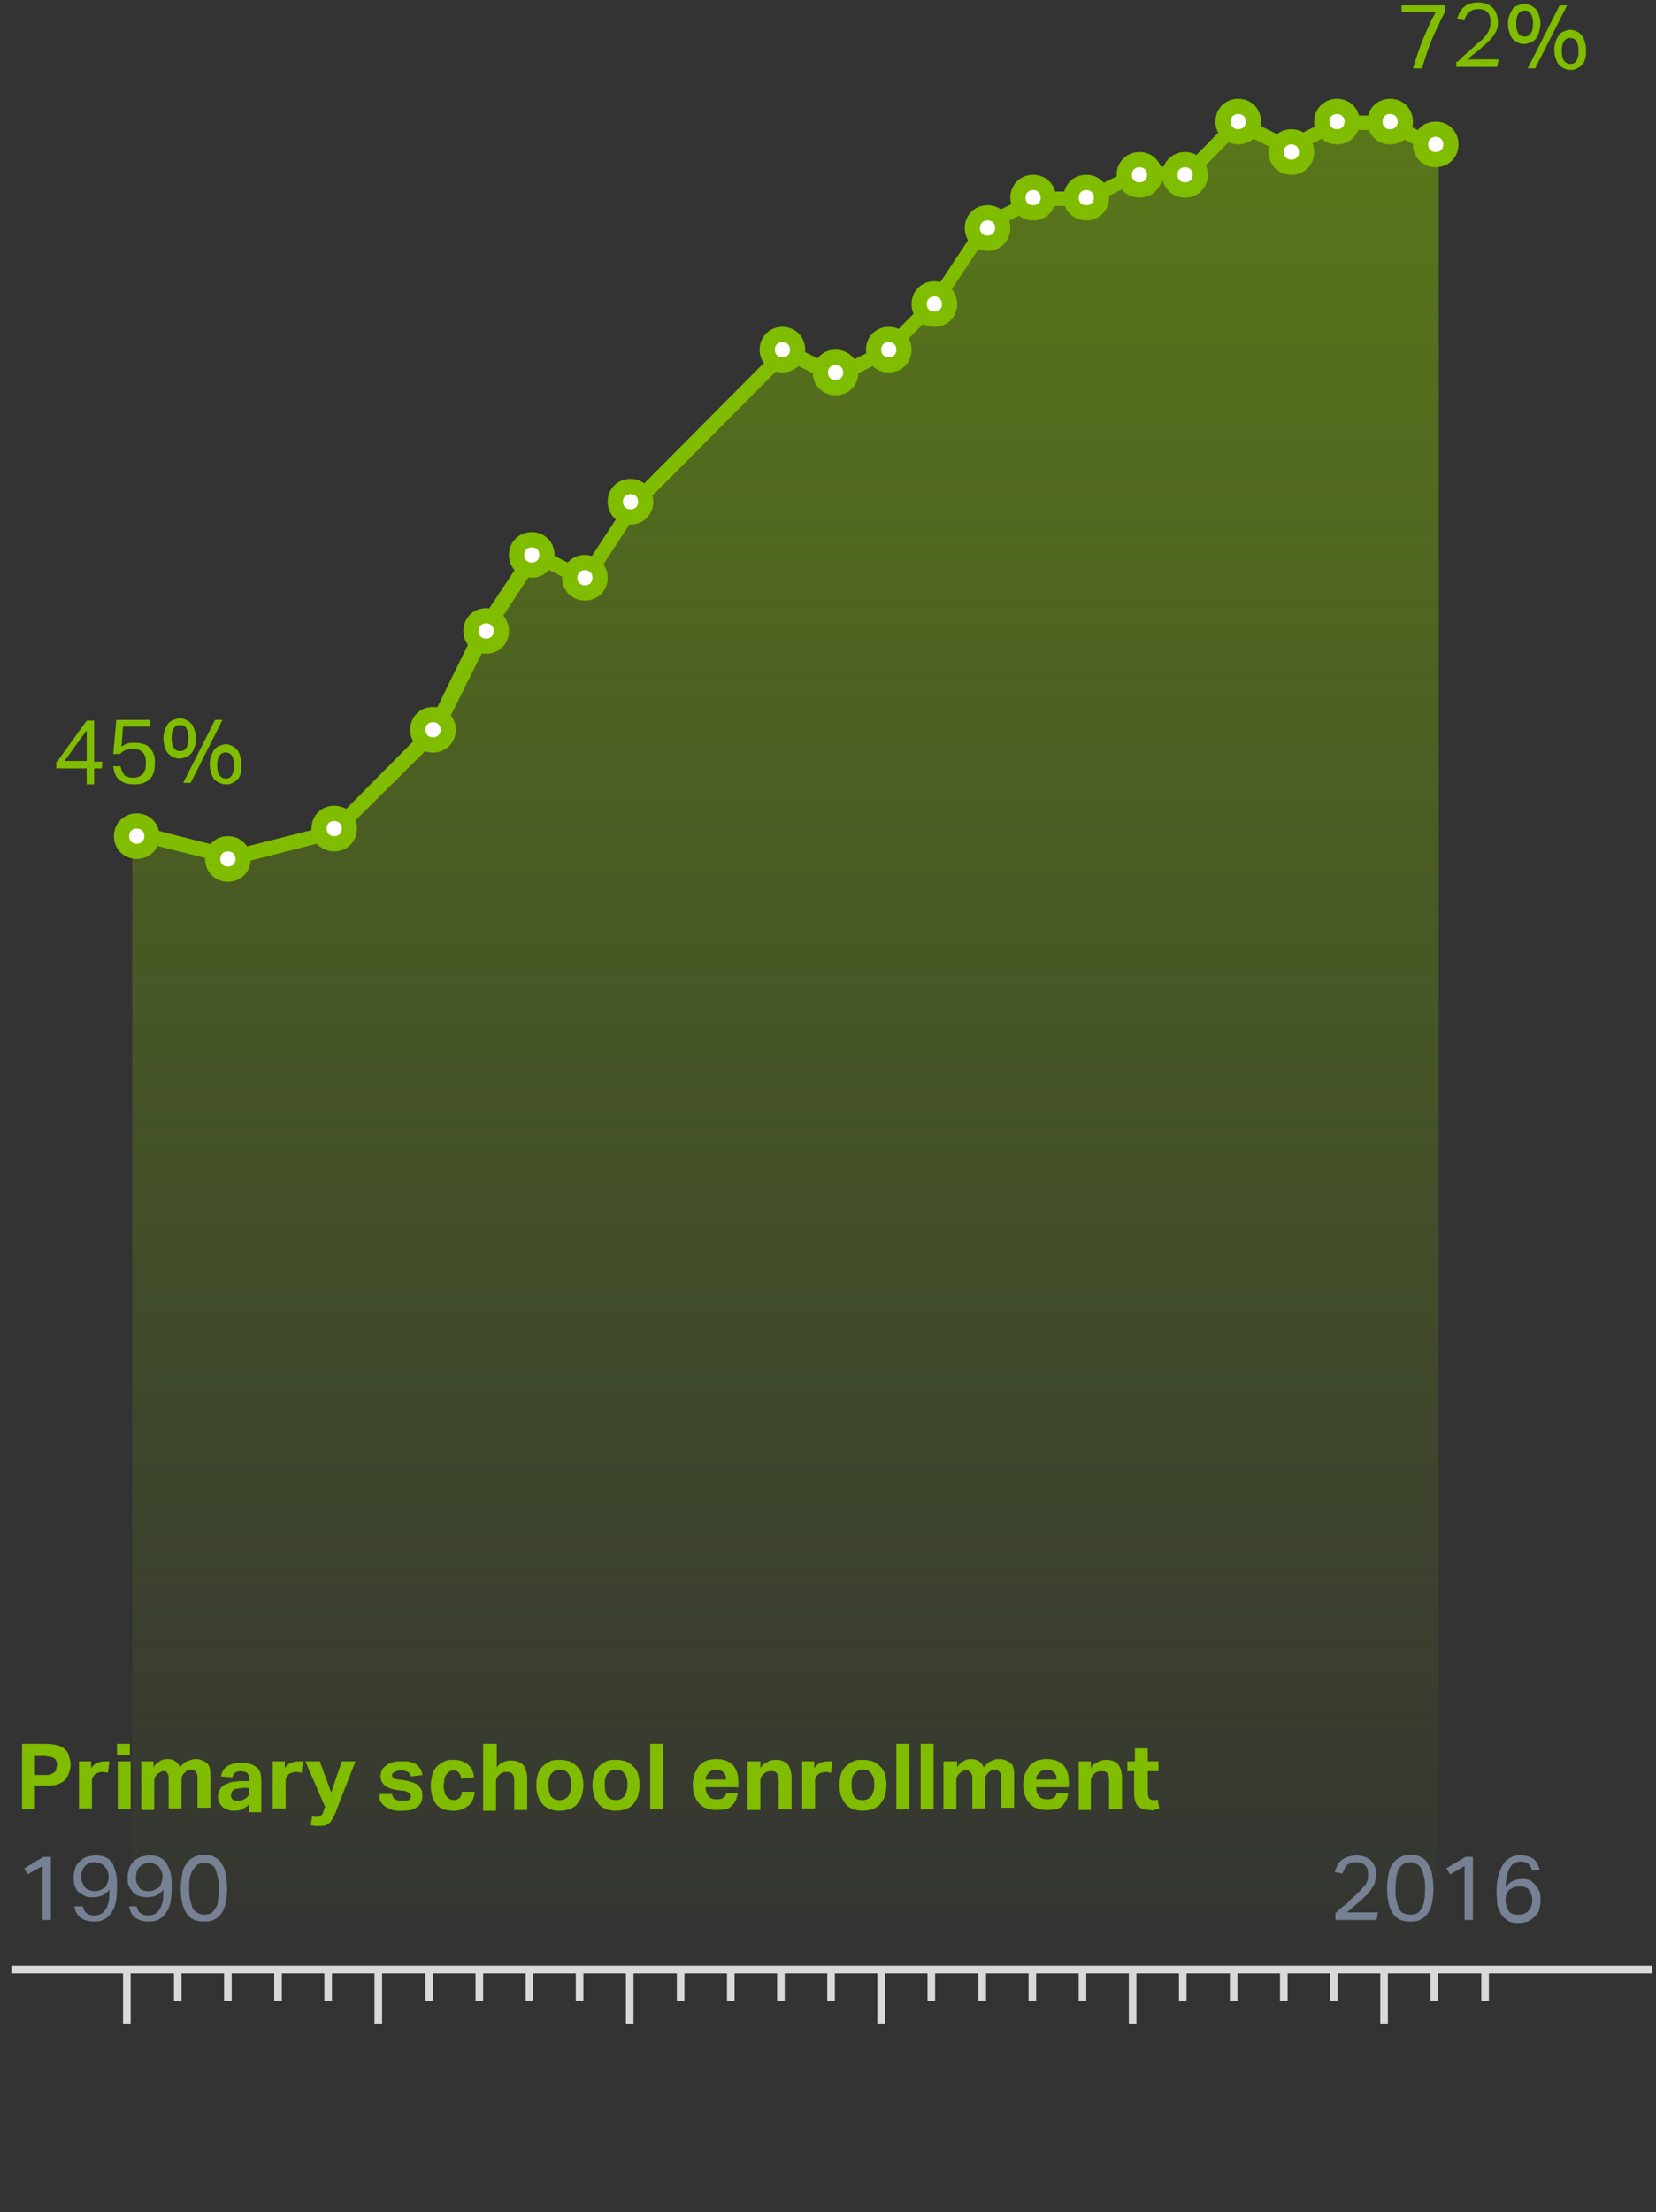 <?xml version="1.0" encoding="utf-8"?>
<svg version="1.1" id="Layer_1" xmlns="http://www.w3.org/2000/svg" xmlns:xlink="http://www.w3.org/1999/xlink" x="0px" y="0px"
	 viewBox="0 0 218 291" style="enable-background:new 0 0 218 291;" xml:space="preserve" width="218" height="291">
<rect x="0" y="0" width="218" height="291" fill="#333333" stroke="none"/>
<style type="text/css">
	.st0{fill-rule:evenodd;clip-rule:evenodd;fill:url(#Fill-1_1_);}
	.st1{fill:#80BC00;}
	.st2{fill:#FFFFFF;}
	.st3{enable-background:new    ;}
	.st4{fill:#768194;}
	.st5{fill:#D9D9D9;}
</style>
<title>Group 26</title>
<desc>Created with Sketch.</desc>
<g id="Page-1">
	<g id="Senegal-Stunting-Landing-Page-Copy-32" transform="translate(-819, -4024)">
		<g id="Group-26" transform="translate(819, 4024)">
			<g id="Group-25">
				<g id="Group-19">
					<g id="Group-64" transform="translate(16, 14)">
						
							<linearGradient id="Fill-1_1_" gradientUnits="userSpaceOnUse" x1="36.198" y1="874.507" x2="36.198" y2="873.507" gradientTransform="matrix(172.021 0 0 -243.37 -6139.363 212830.875)">
							<stop  offset="0" style="stop-color:#80BC00;stop-opacity:0.5"/>
							<stop  offset="1" style="stop-color:#80BC00;stop-opacity:0"/>
						</linearGradient>
						<polygon id="Fill-1" class="st0" points="173.4,5.5 173.4,245.6 1.4,245.6 1.4,95.6 14.7,98.9 27.9,95.6 41.1,82.2 47.8,68.9 
							54.4,58.9 61,62.2 67.6,52.2 87.5,32.2 94.1,35.5 100.7,32.2 107.3,25.5 113.9,15.5 120.6,12.2 127.2,12.2 133.8,8.9 
							140.4,8.9 147,2.2 153.7,5.5 160.3,2.2 166.9,2.2 						"/>
						<path id="Stroke-63" class="st1" d="M54.7,60.2l6.6,3.3l7-10.7l19.3-19.4l6.4,3.2l7.2-3.6l6.7-6.8l0.1-0.2l6.5-9.8l6.2-3.1
							h6.6l6.6-3.3h6.8l6.4-6.5l6.4,3.2l6.8-3.4h6.1l6.3,3.2c0.5,0.2,1.1,0,1.3-0.4c0.2-0.5,0-1.1-0.4-1.3l-6.8-3.4H160l-6.4,3.2
							L146.8,1L140,7.9h-6.4l-6.6,3.3h-6.6l-7.1,3.6l-6.7,10.1l-6.4,6.5l-6,3L87.3,31L66.9,51.5l-0.1,0.2l-6.1,9.3L54,57.6
							l-7.1,10.7l-0.1,0.1l-6.5,13.2l-12.9,13l-12.7,3.2l-13-3.3c-0.5-0.1-1.1,0.2-1.2,0.7c-0.1,0.5,0.2,1.1,0.7,1.2l13.5,3.4
							l13.7-3.5L42,82.8l6.7-13.4L54.7,60.2z"/>
						<g>
							<path id="Fill-79_1_" class="st2" d="M173,7c-1.1,0-2-0.9-2-2s0.9-2,2-2c1.1,0,2,0.9,2,2S174.1,7,173,7z"/>
							<path class="st1" d="M173,8c-1.7,0-3-1.3-3-3s1.3-3,3-3c1.7,0,3,1.3,3,3S174.7,8,173,8z M173,4c-0.6,0-1,0.4-1,1s0.4,1,1,1
								c0.6,0,1-0.4,1-1S173.6,4,173,4z"/>
						</g>
						<g>
							<path id="Fill-79-Copy-20_1_" class="st2" d="M167,4c-1.1,0-2-0.9-2-2s0.9-2,2-2c1.1,0,2,0.9,2,2S168.1,4,167,4z"/>
							<path class="st1" d="M167,5c-1.7,0-3-1.3-3-3s1.3-3,3-3c1.7,0,3,1.3,3,3S168.7,5,167,5z M167,1c-0.6,0-1,0.4-1,1s0.4,1,1,1
								c0.6,0,1-0.4,1-1S167.6,1,167,1z"/>
						</g>
						<g>
							<path id="Fill-79-Copy-21_1_" class="st2" d="M160,4c-1.1,0-2-0.9-2-2s0.9-2,2-2c1.1,0,2,0.9,2,2S161.1,4,160,4z"/>
							<path class="st1" d="M160,5c-1.7,0-3-1.3-3-3s1.3-3,3-3c1.7,0,3,1.3,3,3S161.7,5,160,5z M160,1c-0.6,0-1,0.4-1,1s0.4,1,1,1
								c0.6,0,1-0.4,1-1S160.6,1,160,1z"/>
						</g>
						<g>
							<path id="Fill-79-Copy-22_1_" class="st2" d="M154,8c-1.1,0-2-0.9-2-2s0.9-2,2-2c1.1,0,2,0.9,2,2S155.1,8,154,8z"/>
							<path class="st1" d="M154,9c-1.7,0-3-1.3-3-3s1.3-3,3-3c1.7,0,3,1.3,3,3S155.7,9,154,9z M154,5c-0.6,0-1,0.4-1,1s0.4,1,1,1
								c0.6,0,1-0.4,1-1S154.6,5,154,5z"/>
						</g>
						<g>
							<path id="Fill-79-Copy-23_1_" class="st2" d="M147,4c-1.1,0-2-0.9-2-2s0.9-2,2-2c1.1,0,2,0.9,2,2S148.1,4,147,4z"/>
							<path class="st1" d="M147,5c-1.7,0-3-1.3-3-3s1.3-3,3-3c1.7,0,3,1.3,3,3S148.7,5,147,5z M147,1c-0.6,0-1,0.4-1,1s0.4,1,1,1
								c0.6,0,1-0.4,1-1S147.6,1,147,1z"/>
						</g>
						<g>
							<path id="Fill-79-Copy-24_1_" class="st2" d="M140,11c-1.1,0-2-0.9-2-2s0.9-2,2-2c1.1,0,2,0.9,2,2S141.1,11,140,11z"/>
							<path class="st1" d="M140,12c-1.7,0-3-1.3-3-3s1.3-3,3-3c1.7,0,3,1.3,3,3S141.7,12,140,12z M140,8c-0.6,0-1,0.4-1,1
								s0.4,1,1,1c0.6,0,1-0.4,1-1S140.6,8,140,8z"/>
						</g>
						<g>
							<path id="Fill-79-Copy-25_1_" class="st2" d="M134,11c-1.1,0-2-0.9-2-2s0.9-2,2-2c1.1,0,2,0.9,2,2S135.1,11,134,11z"/>
							<path class="st1" d="M134,12c-1.7,0-3-1.3-3-3s1.3-3,3-3c1.7,0,3,1.3,3,3S135.7,12,134,12z M134,8c-0.6,0-1,0.4-1,1
								s0.4,1,1,1c0.6,0,1-0.4,1-1S134.6,8,134,8z"/>
						</g>
						<g>
							<path id="Fill-79-Copy-26_1_" class="st2" d="M127,14c-1.1,0-2-0.9-2-2s0.9-2,2-2c1.1,0,2,0.9,2,2S128.1,14,127,14z"/>
							<path class="st1" d="M127,15c-1.7,0-3-1.3-3-3s1.3-3,3-3c1.7,0,3,1.3,3,3S128.7,15,127,15z M127,11c-0.6,0-1,0.4-1,1
								s0.4,1,1,1c0.6,0,1-0.4,1-1S127.6,11,127,11z"/>
						</g>
						<g>
							<path id="Fill-79-Copy-27_1_" class="st2" d="M120,14c-1.1,0-2-0.9-2-2s0.9-2,2-2c1.1,0,2,0.9,2,2S121.1,14,120,14z"/>
							<path class="st1" d="M120,15c-1.7,0-3-1.3-3-3s1.3-3,3-3c1.7,0,3,1.3,3,3S121.7,15,120,15z M120,11c-0.6,0-1,0.4-1,1
								s0.4,1,1,1c0.6,0,1-0.4,1-1S120.6,11,120,11z"/>
						</g>
						<g>
							<path id="Fill-79-Copy-28_1_" class="st2" d="M114,18c-1.1,0-2-0.9-2-2s0.9-2,2-2c1.1,0,2,0.9,2,2S115.1,18,114,18z"/>
							<path class="st1" d="M114,19c-1.7,0-3-1.3-3-3s1.3-3,3-3c1.7,0,3,1.3,3,3S115.7,19,114,19z M114,15c-0.6,0-1,0.4-1,1
								s0.4,1,1,1c0.6,0,1-0.4,1-1S114.6,15,114,15z"/>
						</g>
						<g>
							<path id="Fill-79-Copy-29_1_" class="st2" d="M107,28c-1.1,0-2-0.9-2-2s0.9-2,2-2c1.1,0,2,0.9,2,2S108.1,28,107,28z"/>
							<path class="st1" d="M107,29c-1.7,0-3-1.3-3-3s1.3-3,3-3c1.7,0,3,1.3,3,3S108.7,29,107,29z M107,25c-0.6,0-1,0.4-1,1
								s0.4,1,1,1c0.6,0,1-0.4,1-1S107.6,25,107,25z"/>
						</g>
						<g>
							<path id="Fill-79-Copy-30_1_" class="st2" d="M101,34c-1.1,0-2-0.9-2-2c0-1.1,0.9-2,2-2c1.1,0,2,0.9,2,2
								C103,33.1,102.1,34,101,34z"/>
							<path class="st1" d="M101,35c-1.7,0-3-1.3-3-3c0-1.7,1.3-3,3-3c1.7,0,3,1.3,3,3C104,33.7,102.7,35,101,35z M101,31
								c-0.6,0-1,0.4-1,1c0,0.6,0.4,1,1,1c0.6,0,1-0.4,1-1C102,31.4,101.6,31,101,31z"/>
						</g>
						<g>
							<path id="Fill-79-Copy-31_1_" class="st2" d="M94,37c-1.1,0-2-0.9-2-2s0.9-2,2-2c1.1,0,2,0.9,2,2S95.1,37,94,37z"/>
							<path class="st1" d="M94,38c-1.7,0-3-1.3-3-3s1.3-3,3-3c1.7,0,3,1.3,3,3S95.7,38,94,38z M94,34c-0.6,0-1,0.4-1,1s0.4,1,1,1
								c0.6,0,1-0.4,1-1S94.6,34,94,34z"/>
						</g>
						<g>
							<path id="Fill-79-Copy-32_1_" class="st2" d="M87,34c-1.1,0-2-0.9-2-2c0-1.1,0.9-2,2-2c1.1,0,2,0.9,2,2
								C89,33.1,88.1,34,87,34z"/>
							<path class="st1" d="M87,35c-1.7,0-3-1.3-3-3c0-1.7,1.3-3,3-3c1.7,0,3,1.3,3,3C90,33.7,88.7,35,87,35z M87,31
								c-0.6,0-1,0.4-1,1c0,0.6,0.4,1,1,1c0.6,0,1-0.4,1-1C88,31.4,87.6,31,87,31z"/>
						</g>
						<g>
							<path id="Fill-79-Copy-33_1_" class="st2" d="M67,54c-1.1,0-2-0.9-2-2s0.9-2,2-2c1.1,0,2,0.9,2,2S68.1,54,67,54z"/>
							<path class="st1" d="M67,55c-1.7,0-3-1.3-3-3s1.3-3,3-3c1.7,0,3,1.3,3,3S68.7,55,67,55z M67,51c-0.6,0-1,0.4-1,1s0.4,1,1,1
								c0.6,0,1-0.4,1-1S67.6,51,67,51z"/>
						</g>
						<g>
							<path id="Fill-79-Copy-34_1_" class="st2" d="M61,64c-1.1,0-2-0.9-2-2s0.9-2,2-2c1.1,0,2,0.9,2,2S62.1,64,61,64z"/>
							<path class="st1" d="M61,65c-1.7,0-3-1.3-3-3s1.3-3,3-3c1.7,0,3,1.3,3,3S62.7,65,61,65z M61,61c-0.6,0-1,0.4-1,1s0.4,1,1,1
								c0.6,0,1-0.4,1-1S61.6,61,61,61z"/>
						</g>
						<g>
							<path id="Fill-79-Copy-35_1_" class="st2" d="M54,61c-1.1,0-2-0.9-2-2s0.9-2,2-2c1.1,0,2,0.9,2,2S55.1,61,54,61z"/>
							<path class="st1" d="M54,62c-1.7,0-3-1.3-3-3s1.3-3,3-3c1.7,0,3,1.3,3,3S55.7,62,54,62z M54,58c-0.6,0-1,0.4-1,1s0.4,1,1,1
								c0.6,0,1-0.4,1-1S54.6,58,54,58z"/>
						</g>
						<g>
							<path id="Fill-79-Copy-36_1_" class="st2" d="M48,71c-1.1,0-2-0.9-2-2s0.9-2,2-2c1.1,0,2,0.9,2,2S49.1,71,48,71z"/>
							<path class="st1" d="M48,72c-1.7,0-3-1.3-3-3s1.3-3,3-3c1.7,0,3,1.3,3,3S49.7,72,48,72z M48,68c-0.6,0-1,0.4-1,1s0.4,1,1,1
								c0.6,0,1-0.4,1-1S48.6,68,48,68z"/>
						</g>
						<g>
							<path id="Fill-79-Copy-37_1_" class="st2" d="M41,84c-1.1,0-2-0.9-2-2s0.9-2,2-2c1.1,0,2,0.9,2,2S42.1,84,41,84z"/>
							<path class="st1" d="M41,85c-1.7,0-3-1.3-3-3s1.3-3,3-3c1.7,0,3,1.3,3,3S42.7,85,41,85z M41,81c-0.6,0-1,0.4-1,1s0.4,1,1,1
								c0.6,0,1-0.4,1-1S41.6,81,41,81z"/>
						</g>
						<g>
							<path id="Fill-79-Copy-38_1_" class="st2" d="M28,97c-1.1,0-2-0.9-2-2s0.9-2,2-2c1.1,0,2,0.9,2,2S29.1,97,28,97z"/>
							<path class="st1" d="M28,98c-1.7,0-3-1.3-3-3s1.3-3,3-3c1.7,0,3,1.3,3,3S29.7,98,28,98z M28,94c-0.6,0-1,0.4-1,1s0.4,1,1,1
								c0.6,0,1-0.4,1-1S28.6,94,28,94z"/>
						</g>
						<g>
							<path id="Fill-79-Copy-39_1_" class="st2" d="M14,101c-1.1,0-2-0.9-2-2s0.9-2,2-2c1.1,0,2,0.9,2,2S15.1,101,14,101z"/>
							<path class="st1" d="M14,102c-1.7,0-3-1.3-3-3s1.3-3,3-3c1.7,0,3,1.3,3,3S15.7,102,14,102z M14,98c-0.6,0-1,0.4-1,1
								s0.4,1,1,1c0.6,0,1-0.4,1-1S14.6,98,14,98z"/>
						</g>
						<g>
							<path id="Fill-79-Copy-40_1_" class="st2" d="M2,98c-1.1,0-2-0.9-2-2s0.9-2,2-2c1.1,0,2,0.9,2,2S3.1,98,2,98z"/>
							<path class="st1" d="M2,99c-1.7,0-3-1.3-3-3s1.3-3,3-3c1.7,0,3,1.3,3,3S3.7,99,2,99z M2,95c-0.6,0-1,0.4-1,1s0.4,1,1,1
								c0.6,0,1-0.4,1-1S2.6,95,2,95z"/>
						</g>
					</g>
					<path id="Primaryschoolenrollment" class="st1" d="M2.9,229.4h3.1c0.7,0,1.2,0.1,1.6,0.2c0.4,0.1,0.8,0.3,1,0.6
						c0.3,0.2,0.4,0.5,0.5,0.9c0.1,0.3,0.2,0.7,0.2,1c0,0.4-0.1,0.7-0.2,1.1c-0.1,0.3-0.3,0.6-0.5,0.9c-0.3,0.3-0.6,0.5-1,0.6
						c-0.4,0.2-0.9,0.2-1.6,0.2H4.6v3.1H2.9V229.4z M5.9,233.5c0.3,0,0.6,0,0.8-0.1s0.4-0.2,0.5-0.3c0.1-0.1,0.2-0.2,0.2-0.4
						c0-0.2,0.1-0.3,0.1-0.5c0-0.2,0-0.4-0.1-0.5c0-0.2-0.1-0.3-0.3-0.4c-0.1-0.1-0.3-0.2-0.5-0.2s-0.5-0.1-0.8-0.1H4.6v2.5H5.9z
						 M10.4,231.7h1.6v0.9c0.2-0.3,0.5-0.6,0.8-0.7s0.6-0.2,0.9-0.2c0.1,0,0.2,0,0.3,0l0.1,0c0.1,0,0.2,0,0.3,0l-0.2,1.5
						c-0.2,0-0.4-0.1-0.7-0.1c-0.2,0-0.4,0-0.5,0.1c-0.2,0-0.3,0.1-0.5,0.2c-0.1,0.1-0.2,0.3-0.3,0.4c-0.1,0.2-0.1,0.3-0.1,0.5v3.6
						h-1.7V231.7z M15.5,231.7h1.7v6.3h-1.7V231.7z M15.4,229.4h1.7v1.5h-1.7V229.4z M18.6,231.7h1.6v0.8c0.2-0.4,0.5-0.6,0.8-0.8
						c0.3-0.2,0.6-0.3,1-0.3c0.5,0,0.8,0.1,1.1,0.3c0.3,0.2,0.5,0.5,0.6,0.8c0.3-0.4,0.6-0.7,0.9-0.8s0.7-0.3,1.1-0.3
						c0.6,0,1.1,0.2,1.5,0.5s0.5,0.9,0.5,1.7v4.2H26v-4c0-0.2,0-0.4-0.1-0.5s-0.1-0.2-0.2-0.3c-0.1-0.1-0.1-0.1-0.2-0.2
						c-0.1,0-0.2,0-0.3,0c-0.2,0-0.3,0-0.5,0.1s-0.3,0.2-0.4,0.3c-0.1,0.1-0.2,0.2-0.3,0.4c-0.1,0.1-0.1,0.3-0.1,0.5v3.8h-1.7v-4
						c0-0.2,0-0.4-0.1-0.5c0-0.1-0.1-0.2-0.2-0.3S22,233,21.9,233s-0.2,0-0.3,0c-0.2,0-0.3,0-0.5,0.1c-0.1,0.1-0.3,0.2-0.4,0.3
						c-0.1,0.1-0.2,0.2-0.3,0.4c-0.1,0.2-0.1,0.3-0.1,0.5v3.8h-1.7V231.7z M32.9,237.2c-0.2,0.3-0.5,0.5-0.8,0.7
						c-0.3,0.2-0.7,0.3-1.2,0.3c-0.3,0-0.5,0-0.8-0.1c-0.3-0.1-0.5-0.2-0.7-0.3c-0.2-0.2-0.3-0.3-0.5-0.6c-0.1-0.2-0.2-0.5-0.2-0.8
						c0-0.4,0.1-0.8,0.3-1.1s0.4-0.5,0.8-0.6c0.3-0.2,0.7-0.3,1-0.3c0.4-0.1,0.8-0.1,1.2-0.1l0.8,0v-0.3c0-0.4-0.1-0.6-0.3-0.8
						c-0.2-0.1-0.5-0.2-0.8-0.2c-0.7,0-1,0.3-1.1,0.8l-1.5-0.1c0.1-0.7,0.4-1.1,0.9-1.4c0.5-0.3,1.1-0.4,1.9-0.4
						c0.5,0,0.9,0.1,1.2,0.2s0.6,0.3,0.8,0.5c0.2,0.2,0.4,0.5,0.4,0.8c0.1,0.3,0.1,0.7,0.1,1v4h-1.6V237.2z M32.8,235.2l-0.7,0
						c-0.4,0-0.6,0.1-0.9,0.1s-0.4,0.1-0.5,0.2c-0.1,0.1-0.2,0.2-0.2,0.3s-0.1,0.2-0.1,0.4c0,0.2,0.1,0.4,0.2,0.5
						c0.1,0.1,0.3,0.2,0.6,0.2c0.4,0,0.8-0.1,1.1-0.3c0.2-0.1,0.3-0.3,0.4-0.4c0.1-0.2,0.1-0.4,0.1-0.6V235.2z M35.9,231.7h1.6v0.9
						c0.2-0.3,0.5-0.6,0.8-0.7s0.6-0.2,0.9-0.2c0.1,0,0.2,0,0.3,0l0.1,0c0.1,0,0.2,0,0.3,0l-0.2,1.5c-0.2,0-0.4-0.1-0.7-0.1
						c-0.2,0-0.4,0-0.5,0.1c-0.2,0-0.3,0.1-0.5,0.2c-0.1,0.1-0.2,0.3-0.3,0.4s-0.1,0.3-0.1,0.5v3.6h-1.7V231.7z M41.1,238.9
						c0.2,0.1,0.5,0.1,0.7,0.1c0.2,0,0.4-0.1,0.5-0.2s0.3-0.3,0.3-0.6l0.2-0.5l-2.6-6h1.9l1.5,4.1l1.4-4.1h1.8l-2.5,6.4
						c-0.1,0.4-0.3,0.7-0.4,0.9c-0.1,0.3-0.3,0.5-0.4,0.7c-0.2,0.2-0.4,0.3-0.6,0.4s-0.5,0.1-0.8,0.1c-0.2,0-0.4,0-0.6,0
						s-0.4-0.1-0.6-0.1L41.1,238.9z M51.6,236c0.1,0.4,0.2,0.6,0.4,0.7s0.5,0.2,0.9,0.2c0.4,0,0.7,0,0.9-0.1s0.3-0.3,0.3-0.5
						c0-0.2-0.1-0.3-0.2-0.4c-0.1-0.1-0.3-0.2-0.6-0.3l-0.9-0.1c-0.8-0.1-1.3-0.3-1.7-0.6c-0.4-0.3-0.6-0.7-0.6-1.3
						c0-0.3,0.1-0.6,0.2-0.8c0.1-0.2,0.3-0.4,0.6-0.6c0.2-0.2,0.5-0.3,0.9-0.4c0.3-0.1,0.7-0.1,1.1-0.1c0.5,0,0.9,0,1.2,0.1
						c0.3,0.1,0.6,0.2,0.8,0.4c0.2,0.2,0.4,0.4,0.5,0.6s0.2,0.5,0.2,0.7l-1.5,0.2c-0.1-0.3-0.2-0.5-0.4-0.6s-0.5-0.2-0.9-0.2
						c-0.2,0-0.4,0-0.6,0.1c-0.1,0-0.3,0.1-0.3,0.1c-0.1,0.1-0.1,0.1-0.2,0.2c0,0.1-0.1,0.1-0.1,0.2c0,0.2,0.1,0.3,0.2,0.4
						c0.1,0.1,0.4,0.2,0.7,0.2l0.8,0.1c0.4,0.1,0.8,0.2,1.1,0.3c0.3,0.1,0.5,0.2,0.7,0.4s0.3,0.4,0.4,0.6c0.1,0.2,0.1,0.5,0.1,0.8
						c0,0.6-0.2,1.1-0.7,1.4c-0.4,0.4-1.1,0.5-2.1,0.5c-0.4,0-0.7,0-1.1-0.1c-0.3-0.1-0.6-0.2-0.9-0.4c-0.3-0.2-0.5-0.4-0.7-0.7
						S50,236.4,50,236H51.6z M62.5,235.7c-0.1,0.8-0.3,1.4-0.8,1.8c-0.5,0.4-1.1,0.7-2,0.7c-0.5,0-1-0.1-1.4-0.2
						c-0.4-0.2-0.7-0.4-0.9-0.7c-0.2-0.3-0.4-0.6-0.5-1c-0.1-0.4-0.2-0.9-0.2-1.4s0.1-0.9,0.2-1.4c0.1-0.4,0.3-0.8,0.6-1.1
						c0.3-0.3,0.6-0.5,1-0.7c0.4-0.2,0.8-0.2,1.3-0.2c0.4,0,0.8,0.1,1.1,0.2c0.3,0.1,0.6,0.3,0.8,0.5c0.2,0.2,0.4,0.4,0.5,0.7
						c0.1,0.3,0.2,0.6,0.2,0.9l-1.7,0.2c0-0.3-0.1-0.6-0.3-0.8c-0.1-0.2-0.4-0.3-0.7-0.3c-0.3,0-0.5,0.1-0.6,0.2
						c-0.2,0.1-0.3,0.3-0.4,0.4c-0.1,0.2-0.2,0.4-0.2,0.6c0,0.2-0.1,0.5-0.1,0.7c0,0.3,0,0.5,0.1,0.8c0,0.2,0.1,0.5,0.2,0.6
						s0.2,0.3,0.4,0.4c0.2,0.1,0.4,0.2,0.6,0.2c0.3,0,0.6-0.1,0.8-0.3c0.2-0.2,0.3-0.5,0.3-0.8H62.5z M63.7,229.4h1.7v3.1
						c0.2-0.3,0.5-0.6,0.9-0.7c0.3-0.2,0.7-0.2,1-0.2c0.7,0,1.2,0.2,1.6,0.6c0.3,0.4,0.5,1,0.5,1.8v4.1h-1.7v-3.9
						c0-0.4-0.1-0.7-0.3-0.9s-0.4-0.2-0.7-0.2c-0.2,0-0.4,0-0.6,0.1c-0.2,0.1-0.3,0.2-0.4,0.3c-0.1,0.1-0.2,0.2-0.3,0.4
						c-0.1,0.2-0.1,0.3-0.1,0.5v3.8h-1.7V229.4z M73.7,238.2c-1,0-1.8-0.3-2.3-0.9s-0.8-1.4-0.8-2.5c0-0.5,0.1-1,0.2-1.4
						s0.4-0.8,0.6-1c0.3-0.3,0.6-0.5,1-0.7c0.4-0.2,0.8-0.2,1.3-0.2c0.5,0,0.9,0.1,1.3,0.2c0.4,0.2,0.7,0.4,1,0.7
						c0.3,0.3,0.5,0.6,0.6,1c0.1,0.4,0.2,0.9,0.2,1.4c0,0.5-0.1,1-0.2,1.4c-0.1,0.4-0.4,0.8-0.6,1.1s-0.6,0.5-1,0.7
						C74.6,238.1,74.2,238.2,73.7,238.2z M73.7,236.8c0.5,0,0.8-0.2,1.1-0.5c0.2-0.3,0.4-0.8,0.4-1.5s-0.1-1.1-0.4-1.5
						c-0.2-0.3-0.6-0.5-1.1-0.5s-0.8,0.2-1.1,0.5s-0.4,0.8-0.4,1.5c0,0.6,0.1,1.1,0.3,1.5C72.9,236.7,73.2,236.8,73.7,236.8z
						 M81.1,238.2c-1,0-1.8-0.3-2.3-0.9s-0.8-1.4-0.8-2.5c0-0.5,0.1-1,0.2-1.4c0.1-0.4,0.4-0.8,0.6-1c0.3-0.3,0.6-0.5,1-0.7
						c0.4-0.2,0.8-0.2,1.3-0.2c0.5,0,0.9,0.1,1.3,0.2c0.4,0.2,0.7,0.4,1,0.7c0.3,0.3,0.5,0.6,0.6,1s0.2,0.9,0.2,1.4
						c0,0.5-0.1,1-0.2,1.4c-0.1,0.4-0.4,0.8-0.6,1.1s-0.6,0.5-1,0.7C82,238.1,81.6,238.2,81.1,238.2z M81.1,236.8
						c0.5,0,0.8-0.2,1.1-0.5c0.2-0.3,0.4-0.8,0.4-1.5s-0.1-1.1-0.4-1.5s-0.6-0.5-1.1-0.5c-0.5,0-0.8,0.2-1.1,0.5s-0.4,0.8-0.4,1.5
						c0,0.6,0.1,1.1,0.3,1.5C80.3,236.7,80.6,236.8,81.1,236.8z M85.6,229.4h1.7v8.6h-1.7V229.4z M97.1,236
						c-0.1,0.7-0.4,1.2-0.8,1.6s-1.1,0.5-2,0.5c-1,0-1.8-0.3-2.3-0.9s-0.8-1.4-0.8-2.4c0-0.5,0.1-1,0.2-1.4c0.2-0.4,0.4-0.8,0.6-1.1
						c0.3-0.3,0.6-0.5,1-0.7c0.4-0.1,0.8-0.2,1.3-0.2c1,0,1.7,0.3,2.2,0.8c0.5,0.6,0.7,1.3,0.7,2.2v0.7h-4.3c0,0.5,0.1,0.9,0.4,1.2
						c0.2,0.3,0.6,0.4,1.1,0.4c0.7,0,1.1-0.3,1.2-0.8H97.1z M95.6,234.2c0-0.4-0.1-0.8-0.3-1c-0.2-0.2-0.5-0.4-1-0.4
						c-0.2,0-0.4,0-0.6,0.1c-0.2,0.1-0.3,0.2-0.4,0.3c-0.1,0.1-0.2,0.3-0.3,0.4c-0.1,0.2-0.1,0.3-0.1,0.5H95.6z M98.5,231.7h1.6v0.9
						c0.2-0.4,0.5-0.6,0.9-0.8c0.3-0.2,0.7-0.3,1.1-0.3c0.7,0,1.2,0.2,1.6,0.6c0.3,0.4,0.5,1,0.5,1.8v4.1h-1.7v-3.9
						c0-0.4-0.1-0.7-0.3-0.9s-0.4-0.2-0.7-0.2c-0.2,0-0.4,0-0.6,0.1c-0.2,0.1-0.3,0.2-0.4,0.3c-0.1,0.1-0.2,0.2-0.3,0.4
						c-0.1,0.2-0.1,0.3-0.1,0.5v3.8h-1.7V231.7z M105.6,231.7h1.6v0.9c0.2-0.3,0.5-0.6,0.8-0.7s0.6-0.2,0.9-0.2c0.1,0,0.2,0,0.3,0
						l0.1,0c0.1,0,0.2,0,0.3,0l-0.2,1.5c-0.2,0-0.4-0.1-0.7-0.1c-0.2,0-0.4,0-0.5,0.1c-0.2,0-0.3,0.1-0.5,0.2
						c-0.1,0.1-0.2,0.3-0.3,0.4s-0.1,0.3-0.1,0.5v3.6h-1.7V231.7z M113.6,238.2c-1,0-1.8-0.3-2.3-0.9s-0.8-1.4-0.8-2.5
						c0-0.5,0.1-1,0.2-1.4c0.1-0.4,0.4-0.8,0.6-1c0.3-0.3,0.6-0.5,1-0.7c0.4-0.2,0.8-0.2,1.3-0.2c0.5,0,0.9,0.1,1.3,0.2
						c0.4,0.2,0.7,0.4,1,0.7c0.3,0.3,0.5,0.6,0.6,1c0.1,0.4,0.2,0.9,0.2,1.4c0,0.5-0.1,1-0.2,1.4s-0.4,0.8-0.6,1.1s-0.6,0.5-1,0.7
						C114.5,238.1,114,238.2,113.6,238.2z M113.6,236.8c0.5,0,0.8-0.2,1.1-0.5c0.2-0.3,0.4-0.8,0.4-1.5s-0.1-1.1-0.4-1.5
						s-0.6-0.5-1.1-0.5c-0.5,0-0.8,0.2-1.1,0.5s-0.4,0.8-0.4,1.5c0,0.6,0.1,1.1,0.3,1.5C112.7,236.7,113.1,236.8,113.6,236.8z
						 M118,229.4h1.7v8.6H118V229.4z M121.2,229.4h1.7v8.6h-1.7V229.4z M124.4,231.7h1.6v0.8c0.2-0.4,0.5-0.6,0.8-0.8s0.6-0.3,1-0.3
						c0.5,0,0.8,0.1,1.1,0.3c0.3,0.2,0.5,0.5,0.6,0.8c0.3-0.4,0.6-0.7,0.9-0.8c0.3-0.2,0.7-0.3,1.1-0.3c0.6,0,1.1,0.2,1.5,0.5
						s0.5,0.9,0.5,1.7v4.2h-1.7v-4c0-0.2,0-0.4-0.1-0.5c0-0.1-0.1-0.2-0.2-0.3c-0.1-0.1-0.1-0.1-0.2-0.2c-0.1,0-0.2,0-0.3,0
						c-0.2,0-0.3,0-0.5,0.1s-0.3,0.2-0.4,0.3c-0.1,0.1-0.2,0.2-0.3,0.4c-0.1,0.1-0.1,0.3-0.1,0.5v3.8h-1.7v-4c0-0.2,0-0.4-0.1-0.5
						c0-0.1-0.1-0.2-0.2-0.3s-0.2-0.1-0.2-0.2s-0.2,0-0.3,0c-0.2,0-0.3,0-0.5,0.1c-0.1,0.1-0.3,0.2-0.4,0.3
						c-0.1,0.1-0.2,0.2-0.3,0.4s-0.1,0.3-0.1,0.5v3.8h-1.7V231.7z M140.6,236c-0.1,0.7-0.4,1.2-0.8,1.6s-1.1,0.5-2,0.5
						c-1,0-1.8-0.3-2.3-0.9c-0.5-0.6-0.8-1.4-0.8-2.4c0-0.5,0.1-1,0.2-1.4c0.2-0.4,0.4-0.8,0.6-1.1c0.3-0.3,0.6-0.5,1-0.7
						c0.4-0.1,0.8-0.2,1.3-0.2c1,0,1.7,0.3,2.2,0.8c0.5,0.6,0.7,1.3,0.7,2.2v0.7h-4.3c0,0.5,0.1,0.9,0.4,1.2
						c0.2,0.3,0.6,0.4,1.1,0.4c0.7,0,1.1-0.3,1.2-0.8H140.6z M139.1,234.2c0-0.4-0.1-0.8-0.3-1c-0.2-0.2-0.5-0.4-1-0.4
						c-0.2,0-0.4,0-0.6,0.1c-0.2,0.1-0.3,0.2-0.4,0.3c-0.1,0.1-0.2,0.3-0.3,0.4c-0.1,0.2-0.1,0.3-0.1,0.5H139.1z M142,231.7h1.6v0.9
						c0.2-0.4,0.5-0.6,0.9-0.8s0.7-0.3,1.1-0.3c0.7,0,1.2,0.2,1.6,0.6c0.3,0.4,0.5,1,0.5,1.8v4.1H146v-3.9c0-0.4-0.1-0.7-0.3-0.9
						s-0.4-0.2-0.7-0.2c-0.2,0-0.4,0-0.6,0.1c-0.2,0.1-0.3,0.2-0.4,0.3c-0.1,0.1-0.2,0.2-0.3,0.4s-0.1,0.3-0.1,0.5v3.8H142V231.7z
						 M149.4,233h-1v-1.3h1v-1.7h1.7v1.7h1.4v1.3h-1.4v2.9c0,0.3,0.1,0.5,0.2,0.7c0.1,0.1,0.3,0.2,0.5,0.2c0.1,0,0.2,0,0.3,0
						c0.1,0,0.2,0,0.3-0.1l0.2,1.2c-0.2,0.1-0.5,0.1-0.7,0.2s-0.4,0-0.6,0c-0.7,0-1.2-0.2-1.5-0.5s-0.5-0.9-0.5-1.7V233z"/>
					<g id="_x31_995" transform="translate(2, 240.571)">
						<g class="st3">
							<path class="st4" d="M3.6,4.9L1.6,6L1.2,5.2l2.5-1.5h1V12H3.6V4.9z"/>
							<path class="st4" d="M8.9,10.2c0.1,0.4,0.2,0.7,0.5,0.9c0.2,0.2,0.6,0.3,1.1,0.3c0.3,0,0.6-0.1,0.8-0.2
								c0.2-0.1,0.4-0.3,0.6-0.6c0.2-0.3,0.3-0.6,0.4-1c0.1-0.4,0.1-1,0.1-1.6C11.9,8.7,11.1,9,10.2,9C9.8,9,9.4,9,9.1,8.8
								S8.5,8.5,8.3,8.3S7.9,7.7,7.8,7.4C7.7,7,7.7,6.7,7.7,6.3c0-0.4,0.1-0.8,0.2-1.1C8,4.8,8.2,4.5,8.5,4.3S9,3.8,9.4,3.7
								c0.4-0.1,0.7-0.2,1.2-0.2c0.6,0,1,0.1,1.4,0.3s0.7,0.5,0.9,0.9C13,5.1,13.2,5.5,13.3,6c0.1,0.5,0.1,0.9,0.1,1.4
								c0,0.7,0,1.3-0.1,1.9c-0.1,0.6-0.2,1.1-0.5,1.5c-0.2,0.4-0.5,0.8-0.9,1c-0.4,0.3-0.9,0.4-1.5,0.4c-0.8,0-1.4-0.2-1.8-0.5
								c-0.4-0.3-0.7-0.8-0.8-1.5H8.9z M10.4,8.2c0.2,0,0.5,0,0.7-0.1c0.2-0.1,0.4-0.2,0.6-0.3c0.2-0.1,0.3-0.3,0.4-0.6
								c0.1-0.2,0.2-0.5,0.2-0.8c0-0.2,0-0.5-0.1-0.7C12.1,5.4,12,5.2,11.8,5c-0.1-0.2-0.3-0.3-0.5-0.4c-0.2-0.1-0.5-0.2-0.8-0.2
								c-0.6,0-1,0.2-1.3,0.5C8.9,5.2,8.7,5.7,8.7,6.3c0,0.3,0,0.5,0.1,0.7C8.9,7.2,9,7.4,9.1,7.6S9.4,7.9,9.6,8
								C9.8,8.1,10.1,8.2,10.4,8.2z"/>
							<path class="st4" d="M16,10.2c0.1,0.4,0.2,0.7,0.5,0.9c0.2,0.2,0.6,0.3,1.1,0.3c0.3,0,0.6-0.1,0.8-0.2
								c0.2-0.1,0.4-0.3,0.6-0.6c0.2-0.3,0.3-0.6,0.4-1c0.1-0.4,0.1-1,0.1-1.6C19,8.7,18.3,9,17.3,9c-0.4,0-0.8-0.1-1.1-0.2
								s-0.6-0.3-0.8-0.6S15,7.7,14.9,7.4c-0.1-0.3-0.1-0.7-0.1-1.1c0-0.4,0.1-0.8,0.2-1.1c0.1-0.3,0.3-0.6,0.6-0.9s0.5-0.4,0.9-0.6
								c0.4-0.1,0.7-0.2,1.2-0.2c0.6,0,1,0.1,1.4,0.3s0.7,0.5,0.9,0.9c0.2,0.4,0.4,0.8,0.5,1.3c0.1,0.5,0.1,0.9,0.1,1.4
								c0,0.7,0,1.3-0.1,1.9c-0.1,0.6-0.2,1.1-0.5,1.5c-0.2,0.4-0.5,0.8-0.9,1c-0.4,0.3-0.9,0.4-1.5,0.4c-0.8,0-1.4-0.2-1.8-0.5
								c-0.4-0.3-0.7-0.8-0.8-1.5H16z M17.5,8.2c0.2,0,0.5,0,0.7-0.1c0.2-0.1,0.4-0.2,0.6-0.3c0.2-0.1,0.3-0.3,0.4-0.6
								c0.1-0.2,0.2-0.5,0.2-0.8c0-0.2,0-0.5-0.1-0.7c-0.1-0.2-0.2-0.4-0.3-0.6c-0.1-0.2-0.3-0.3-0.5-0.4c-0.2-0.1-0.5-0.2-0.8-0.2
								c-0.6,0-1,0.2-1.3,0.5c-0.3,0.3-0.5,0.8-0.5,1.4c0,0.3,0,0.5,0.1,0.7c0.1,0.2,0.2,0.4,0.3,0.6s0.3,0.3,0.5,0.4
								C16.9,8.1,17.2,8.2,17.5,8.2z"/>
							<path class="st4" d="M24.8,12.2c-1,0-1.7-0.3-2.2-1c-0.5-0.7-0.8-1.8-0.8-3.3c0-0.8,0.1-1.4,0.2-2c0.1-0.6,0.3-1,0.6-1.4
								s0.6-0.6,1-0.8c0.4-0.2,0.8-0.3,1.3-0.3c0.5,0,0.9,0.1,1.3,0.3c0.4,0.2,0.7,0.4,0.9,0.8c0.3,0.4,0.5,0.8,0.6,1.4
								c0.1,0.6,0.2,1.2,0.2,2s-0.1,1.4-0.2,1.9c-0.1,0.5-0.3,1-0.6,1.4c-0.3,0.4-0.6,0.6-1,0.8S25.3,12.2,24.8,12.2z M24.9,11.3
								c0.4,0,0.7-0.1,0.9-0.2s0.4-0.4,0.6-0.7s0.3-0.6,0.3-1.1c0.1-0.4,0.1-0.9,0.1-1.4s0-1-0.1-1.4c-0.1-0.4-0.2-0.8-0.3-1.1
								S26,4.8,25.8,4.7s-0.5-0.2-0.9-0.2c-0.4,0-0.7,0.1-0.9,0.2c-0.2,0.2-0.4,0.4-0.6,0.7S23.1,6,23,6.4c-0.1,0.4-0.1,0.9-0.1,1.4
								s0,1,0.1,1.4c0.1,0.4,0.2,0.8,0.3,1.1s0.3,0.5,0.6,0.7C24.2,11.2,24.5,11.3,24.9,11.3z"/>
						</g>
					</g>
					<g id="_x32_015" transform="translate(175, 240.571)">
						<g class="st3">
							<path class="st4" d="M0.8,11.1c0.3-0.3,0.6-0.6,1-0.9C2.1,10,2.5,9.7,2.8,9.3c0.4-0.3,0.7-0.6,1-0.9s0.5-0.5,0.7-0.8
								C4.8,7.4,4.9,7.1,5,6.8C5.1,6.6,5.1,6.3,5.1,6c0-0.5-0.1-0.9-0.4-1.2C4.5,4.6,4.1,4.4,3.6,4.4c-0.3,0-0.5,0-0.8,0.1
								C2.6,4.6,2.4,4.7,2.3,4.8C2.2,4.9,2,5.1,2,5.3C1.9,5.5,1.8,5.7,1.7,5.9l-1-0.2C0.8,5.5,0.9,5.2,1,4.9
								c0.1-0.3,0.3-0.5,0.5-0.7C1.8,4,2,3.8,2.4,3.7s0.7-0.2,1.2-0.2c0.4,0,0.8,0.1,1.1,0.2c0.3,0.1,0.6,0.3,0.8,0.5
								s0.4,0.5,0.5,0.8s0.2,0.6,0.2,1c0,0.4-0.1,0.7-0.2,1C6,7.2,5.8,7.5,5.6,7.8S5.2,8.5,4.8,8.8c-0.3,0.3-0.7,0.7-1.1,1
								C3.5,10,3.2,10.2,3,10.4S2.5,10.8,2.3,11h4.1l-0.2,1H0.8V11.1z"/>
							<path class="st4" d="M10.6,12.2c-1,0-1.7-0.3-2.2-1c-0.5-0.7-0.8-1.8-0.8-3.3c0-0.8,0.1-1.4,0.2-2c0.1-0.6,0.3-1,0.6-1.4
								c0.3-0.4,0.6-0.6,1-0.8c0.4-0.2,0.8-0.3,1.3-0.3s0.9,0.1,1.3,0.3c0.4,0.2,0.7,0.4,0.9,0.8s0.5,0.8,0.6,1.4
								c0.1,0.6,0.2,1.2,0.2,2s-0.1,1.4-0.2,1.9c-0.1,0.5-0.3,1-0.6,1.4c-0.3,0.4-0.6,0.6-1,0.8S11.1,12.2,10.6,12.2z M10.7,11.3
								c0.4,0,0.7-0.1,0.9-0.2s0.4-0.4,0.6-0.7c0.1-0.3,0.3-0.6,0.3-1.1c0.1-0.4,0.1-0.9,0.1-1.4s0-1-0.1-1.4s-0.2-0.8-0.3-1.1
								C12,5,11.8,4.8,11.6,4.7S11,4.4,10.7,4.4c-0.4,0-0.7,0.1-0.9,0.2C9.5,4.8,9.3,5,9.1,5.3C9,5.6,8.9,6,8.8,6.4
								C8.8,6.8,8.7,7.3,8.7,7.9s0,1,0.1,1.4c0.1,0.4,0.2,0.8,0.3,1.1c0.1,0.3,0.3,0.5,0.6,0.7C10,11.2,10.3,11.3,10.7,11.3z"/>
							<path class="st4" d="M17.8,4.9L15.9,6l-0.5-0.8l2.5-1.5h1V12h-1.1V4.9z"/>
							<path class="st4" d="M26.7,5.5c-0.1-0.2-0.1-0.4-0.2-0.5c-0.1-0.1-0.2-0.3-0.3-0.4s-0.3-0.2-0.4-0.2s-0.4-0.1-0.6-0.1
								c-0.3,0-0.6,0.1-0.8,0.2c-0.2,0.1-0.5,0.3-0.6,0.6c-0.2,0.3-0.3,0.6-0.4,1c-0.1,0.4-0.2,1-0.2,1.6c0.3-0.4,0.6-0.7,0.9-0.8
								c0.4-0.2,0.8-0.3,1.3-0.3c0.4,0,0.8,0.1,1.1,0.2C26.7,7,27,7.2,27.2,7.5s0.4,0.5,0.5,0.9s0.1,0.7,0.1,1.1
								c0,0.4-0.1,0.8-0.2,1.2s-0.3,0.6-0.6,0.9c-0.2,0.2-0.5,0.4-0.9,0.6c-0.4,0.1-0.7,0.2-1.2,0.2c-0.6,0-1.1-0.1-1.4-0.3
								s-0.7-0.5-0.9-0.9c-0.2-0.4-0.4-0.8-0.5-1.2C22.1,9.3,22,8.9,22,8.4c0-1,0.1-1.8,0.3-2.4s0.4-1.1,0.7-1.5s0.6-0.6,1-0.8
								s0.8-0.2,1.2-0.2c0.8,0,1.3,0.2,1.7,0.5s0.6,0.8,0.8,1.4L26.7,5.5z M24.9,11.3c0.6,0,1-0.2,1.3-0.5s0.5-0.8,0.5-1.4
								c0-0.3,0-0.5-0.1-0.7c-0.1-0.2-0.2-0.4-0.3-0.6c-0.1-0.2-0.3-0.3-0.5-0.4c-0.2-0.1-0.5-0.1-0.8-0.1c-0.2,0-0.5,0-0.7,0.1
								c-0.2,0.1-0.4,0.2-0.6,0.3c-0.2,0.2-0.3,0.4-0.4,0.6c-0.1,0.2-0.1,0.5-0.1,0.9c0,0.2,0.1,0.5,0.1,0.7
								c0.1,0.2,0.2,0.4,0.3,0.6s0.3,0.3,0.5,0.4C24.4,11.3,24.7,11.3,24.9,11.3z"/>
						</g>
					</g>
					<g id="_x37_2_x25_">
						<g>
							<path id="path-2" d="M186,9c0.4-1.3,0.8-2.6,1.3-3.8s1-2.4,1.7-3.6h-4.5V0.7h5.7v0.9c-0.6,1.2-1.2,2.4-1.7,3.6
								s-0.9,2.5-1.3,3.8H186z M191.9,8.1c0.2-0.2,0.4-0.4,0.6-0.6l0.9-0.8l0,0l1-0.9c0.2-0.2,0.4-0.4,0.6-0.5
								c0.3-0.3,0.5-0.5,0.7-0.8c0.2-0.3,0.3-0.5,0.4-0.8c0.1-0.3,0.1-0.5,0.1-0.9c0-0.5-0.1-0.9-0.4-1.2c-0.3-0.3-0.7-0.4-1.1-0.4
								c-0.3,0-0.5,0-0.8,0.1c-0.2,0.1-0.4,0.2-0.5,0.3c-0.1,0.1-0.3,0.3-0.4,0.5c-0.1,0.2-0.2,0.4-0.2,0.6l-1-0.2
								c0.1-0.3,0.2-0.6,0.3-0.8s0.3-0.5,0.5-0.7s0.5-0.4,0.8-0.5s0.7-0.2,1.2-0.2c0.4,0,0.8,0.1,1.1,0.2s0.6,0.3,0.8,0.5
								s0.4,0.5,0.5,0.8s0.2,0.6,0.2,1s0,0.7-0.1,1s-0.3,0.6-0.5,0.9c-0.2,0.3-0.5,0.6-0.8,0.9c-0.3,0.3-0.6,0.5-0.9,0.8l-0.6,0.5
								l0,0l-0.4,0.3c-0.2,0.2-0.5,0.4-0.7,0.6h4.1l-0.2,1h-5.4V8.1z M202.1,9h-1l4.2-8.3h1L202.1,9z M206.7,9.2
								c-0.3,0-0.6-0.1-0.8-0.2c-0.3-0.1-0.5-0.3-0.7-0.5c-0.2-0.2-0.3-0.5-0.4-0.8c-0.1-0.3-0.2-0.7-0.2-1.2c0-0.4,0.1-0.8,0.2-1.1
								c0.1-0.3,0.3-0.6,0.4-0.8c0.2-0.2,0.4-0.4,0.7-0.5s0.5-0.2,0.8-0.2c0.3,0,0.6,0.1,0.8,0.2c0.3,0.1,0.5,0.3,0.7,0.5
								c0.2,0.2,0.3,0.5,0.4,0.8c0.1,0.3,0.2,0.7,0.2,1.1c0,0.4,0,0.8-0.1,1.2c-0.1,0.3-0.2,0.6-0.4,0.8c-0.2,0.2-0.4,0.4-0.7,0.5
								C207.3,9.2,207,9.2,206.7,9.2z M206.7,8.4c0.4,0,0.6-0.1,0.8-0.4c0.2-0.3,0.3-0.7,0.3-1.3c0-0.6-0.1-1-0.3-1.3
								c-0.2-0.3-0.5-0.4-0.8-0.4s-0.6,0.1-0.8,0.4c-0.2,0.3-0.3,0.7-0.3,1.3c0,0.6,0.1,1,0.3,1.3C206.1,8.2,206.3,8.4,206.7,8.4z
								 M200.7,0.5c0.3,0,0.6,0.1,0.8,0.2s0.5,0.3,0.7,0.5c0.2,0.2,0.3,0.5,0.4,0.8s0.2,0.7,0.2,1.1c0,0.4-0.1,0.8-0.2,1.2
								c-0.1,0.3-0.2,0.6-0.4,0.8s-0.4,0.4-0.7,0.5c-0.3,0.1-0.5,0.2-0.9,0.2c-0.3,0-0.6-0.1-0.8-0.2s-0.5-0.3-0.7-0.5
								s-0.3-0.5-0.4-0.8c-0.1-0.3-0.2-0.7-0.2-1.2c0-0.4,0.1-0.8,0.2-1.1s0.3-0.6,0.4-0.8s0.4-0.4,0.7-0.5S200.4,0.5,200.7,0.5z
								 M200.7,1.4c-0.4,0-0.6,0.1-0.8,0.4s-0.3,0.7-0.3,1.3c0,0.6,0.1,1,0.3,1.3s0.5,0.4,0.8,0.4s0.6-0.1,0.8-0.4s0.3-0.7,0.3-1.3
								c0-0.6-0.1-1-0.3-1.3S201.1,1.4,200.7,1.4z"/>
						</g>
						<g>
							<path id="path-2_1_" class="st1" d="M186,9c0.4-1.3,0.8-2.6,1.3-3.8s1-2.4,1.7-3.6h-4.5V0.7h5.7v0.9
								c-0.6,1.2-1.2,2.4-1.7,3.6s-0.9,2.5-1.3,3.8H186z M191.9,8.1c0.2-0.2,0.4-0.4,0.6-0.6l0.9-0.8l0,0l1-0.9
								c0.2-0.2,0.4-0.4,0.6-0.5c0.3-0.3,0.5-0.5,0.7-0.8c0.2-0.3,0.3-0.5,0.4-0.8c0.1-0.3,0.1-0.5,0.1-0.9c0-0.5-0.1-0.9-0.4-1.2
								c-0.3-0.3-0.7-0.4-1.1-0.4c-0.3,0-0.5,0-0.8,0.1c-0.2,0.1-0.4,0.2-0.5,0.3c-0.1,0.1-0.3,0.3-0.4,0.5
								c-0.1,0.2-0.2,0.4-0.2,0.6l-1-0.2c0.1-0.3,0.2-0.6,0.3-0.8s0.3-0.5,0.5-0.7s0.5-0.4,0.8-0.5s0.7-0.2,1.2-0.2
								c0.4,0,0.8,0.1,1.1,0.2s0.6,0.3,0.8,0.5s0.4,0.5,0.5,0.8s0.2,0.6,0.2,1s0,0.7-0.1,1s-0.3,0.6-0.5,0.9
								c-0.2,0.3-0.5,0.6-0.8,0.9c-0.3,0.3-0.6,0.5-0.9,0.8l-0.6,0.5l0,0l-0.4,0.3c-0.2,0.2-0.5,0.4-0.7,0.6h4.1l-0.2,1h-5.4V8.1z
								 M202.1,9h-1l4.2-8.3h1L202.1,9z M206.7,9.2c-0.3,0-0.6-0.1-0.8-0.2c-0.3-0.1-0.5-0.3-0.7-0.5c-0.2-0.2-0.3-0.5-0.4-0.8
								c-0.1-0.3-0.2-0.7-0.2-1.2c0-0.4,0.1-0.8,0.2-1.1c0.1-0.3,0.3-0.6,0.4-0.8c0.2-0.2,0.4-0.4,0.7-0.5s0.5-0.2,0.8-0.2
								c0.3,0,0.6,0.1,0.8,0.2c0.3,0.1,0.5,0.3,0.7,0.5c0.2,0.2,0.3,0.5,0.4,0.8c0.1,0.3,0.2,0.7,0.2,1.1c0,0.4,0,0.8-0.1,1.2
								c-0.1,0.3-0.2,0.6-0.4,0.8c-0.2,0.2-0.4,0.4-0.7,0.5C207.3,9.2,207,9.2,206.7,9.2z M206.7,8.4c0.4,0,0.6-0.1,0.8-0.4
								c0.2-0.3,0.3-0.7,0.3-1.3c0-0.6-0.1-1-0.3-1.3c-0.2-0.3-0.5-0.4-0.8-0.4s-0.6,0.1-0.8,0.4c-0.2,0.3-0.3,0.7-0.3,1.3
								c0,0.6,0.1,1,0.3,1.3C206.1,8.2,206.3,8.4,206.7,8.4z M200.7,0.5c0.3,0,0.6,0.1,0.8,0.2s0.5,0.3,0.7,0.5
								c0.2,0.2,0.3,0.5,0.4,0.8s0.2,0.7,0.2,1.1c0,0.4-0.1,0.8-0.2,1.2c-0.1,0.3-0.2,0.6-0.4,0.8s-0.4,0.4-0.7,0.5
								c-0.3,0.1-0.5,0.2-0.9,0.2c-0.3,0-0.6-0.1-0.8-0.2s-0.5-0.3-0.7-0.5s-0.3-0.5-0.4-0.8c-0.1-0.3-0.2-0.7-0.2-1.2
								c0-0.4,0.1-0.8,0.2-1.1s0.3-0.6,0.4-0.8s0.4-0.4,0.7-0.5S200.4,0.5,200.7,0.5z M200.7,1.4c-0.4,0-0.6,0.1-0.8,0.4
								s-0.3,0.7-0.3,1.3c0,0.6,0.1,1,0.3,1.3s0.5,0.4,0.8,0.4s0.6-0.1,0.8-0.4s0.3-0.7,0.3-1.3c0-0.6-0.1-1-0.3-1.3
								S201.1,1.4,200.7,1.4z"/>
						</g>
					</g>
					<g id="_x34_5_x25_">
						<g>
							<path id="path-3" d="M7.5,100.2l3.9-5.4h1v5.4h1.1l-0.1,0.9h-1v2.1h-1v-2.1h-4V100.2z M11.4,100.1v-4l-2.9,4H11.4z
								 M15.9,100.9c0.1,0.5,0.3,0.8,0.5,1.1c0.3,0.2,0.7,0.3,1.2,0.3c0.5,0,0.9-0.2,1.2-0.5c0.3-0.3,0.4-0.8,0.4-1.5
								c0-0.5-0.1-1-0.4-1.3c-0.3-0.3-0.7-0.5-1.3-0.5c-0.4,0-0.7,0.1-1,0.2c-0.3,0.1-0.5,0.3-0.7,0.5h-0.9l0.4-4.5h4.5v0.9h-3.6
								l-0.2,2.6c0.3-0.2,0.5-0.3,0.8-0.4c0.3-0.1,0.6-0.1,1-0.1c0.4,0,0.8,0.1,1.2,0.2c0.3,0.1,0.6,0.3,0.8,0.6
								c0.2,0.2,0.4,0.5,0.5,0.9c0.1,0.3,0.1,0.7,0.1,1c0,0.9-0.2,1.7-0.7,2.1c-0.5,0.5-1.2,0.7-2,0.7c-0.9,0-1.5-0.2-2-0.6
								c-0.5-0.4-0.7-1-0.8-1.8H15.9z M25.1,103h-1l4.2-8.3h1L25.1,103z M29.7,103.2c-0.3,0-0.6-0.1-0.8-0.2
								c-0.3-0.1-0.5-0.3-0.7-0.5c-0.2-0.2-0.3-0.5-0.4-0.8c-0.1-0.3-0.2-0.7-0.2-1.2c0-0.4,0.1-0.8,0.2-1.1
								c0.1-0.3,0.3-0.6,0.4-0.8c0.2-0.2,0.4-0.4,0.7-0.5c0.3-0.1,0.5-0.2,0.8-0.2c0.3,0,0.6,0.1,0.8,0.2c0.3,0.1,0.5,0.3,0.7,0.5
								c0.2,0.2,0.3,0.5,0.4,0.8c0.1,0.3,0.2,0.7,0.2,1.1c0,0.4,0,0.8-0.1,1.2s-0.2,0.6-0.4,0.8c-0.2,0.2-0.4,0.4-0.7,0.5
								C30.3,103.2,30,103.2,29.7,103.2z M29.7,102.4c0.4,0,0.6-0.1,0.8-0.4c0.2-0.3,0.3-0.7,0.3-1.3c0-0.6-0.1-1-0.3-1.3
								c-0.2-0.3-0.5-0.4-0.8-0.4s-0.6,0.1-0.8,0.4c-0.2,0.3-0.3,0.7-0.3,1.3c0,0.6,0.1,1,0.3,1.3C29.1,102.2,29.3,102.4,29.7,102.4
								z M23.7,94.5c0.3,0,0.6,0.1,0.8,0.2c0.3,0.1,0.5,0.3,0.7,0.5c0.2,0.2,0.3,0.5,0.4,0.8c0.1,0.3,0.2,0.7,0.2,1.1
								c0,0.4,0,0.8-0.2,1.2c-0.1,0.3-0.2,0.6-0.4,0.8c-0.2,0.2-0.4,0.4-0.7,0.5c-0.3,0.1-0.5,0.2-0.9,0.2c-0.3,0-0.6-0.1-0.8-0.2
								c-0.3-0.1-0.5-0.3-0.7-0.5s-0.3-0.5-0.4-0.8c-0.1-0.3-0.2-0.7-0.2-1.2c0-0.4,0.1-0.8,0.2-1.1c0.1-0.3,0.3-0.6,0.4-0.8
								c0.2-0.2,0.4-0.4,0.7-0.5C23.1,94.6,23.4,94.5,23.7,94.5z M23.7,95.4c-0.4,0-0.6,0.1-0.8,0.4c-0.2,0.3-0.3,0.7-0.3,1.3
								c0,0.6,0.1,1,0.3,1.3c0.2,0.3,0.5,0.4,0.8,0.4c0.4,0,0.6-0.1,0.8-0.4c0.2-0.3,0.3-0.7,0.3-1.3c0-0.6-0.1-1-0.3-1.3
								C24.4,95.5,24.1,95.4,23.7,95.4z"/>
						</g>
						<g>
							<path id="path-3_1_" class="st1" d="M7.5,100.2l3.9-5.4h1v5.4h1.1l-0.1,0.9h-1v2.1h-1v-2.1h-4V100.2z M11.4,100.1v-4l-2.9,4
								H11.4z M15.9,100.9c0.1,0.5,0.3,0.8,0.5,1.1c0.3,0.2,0.7,0.3,1.2,0.3c0.5,0,0.9-0.2,1.2-0.5c0.3-0.3,0.4-0.8,0.4-1.5
								c0-0.5-0.1-1-0.4-1.3c-0.3-0.3-0.7-0.5-1.3-0.5c-0.4,0-0.7,0.1-1,0.2c-0.3,0.1-0.5,0.3-0.7,0.5h-0.9l0.4-4.5h4.5v0.9h-3.6
								l-0.2,2.6c0.3-0.2,0.5-0.3,0.8-0.4c0.3-0.1,0.6-0.1,1-0.1c0.4,0,0.8,0.1,1.2,0.2c0.3,0.1,0.6,0.3,0.8,0.6
								c0.2,0.2,0.4,0.5,0.5,0.9c0.1,0.3,0.1,0.7,0.1,1c0,0.9-0.2,1.7-0.7,2.1c-0.5,0.5-1.2,0.7-2,0.7c-0.9,0-1.5-0.2-2-0.6
								c-0.5-0.4-0.7-1-0.8-1.8H15.9z M25.1,103h-1l4.2-8.3h1L25.1,103z M29.7,103.2c-0.3,0-0.6-0.1-0.8-0.2
								c-0.3-0.1-0.5-0.3-0.7-0.5c-0.2-0.2-0.3-0.5-0.4-0.8c-0.1-0.3-0.2-0.7-0.2-1.2c0-0.4,0.1-0.8,0.2-1.1
								c0.1-0.3,0.3-0.6,0.4-0.8c0.2-0.2,0.4-0.4,0.7-0.5c0.3-0.1,0.5-0.2,0.8-0.2c0.3,0,0.6,0.1,0.8,0.2c0.3,0.1,0.5,0.3,0.7,0.5
								c0.2,0.2,0.3,0.5,0.4,0.8c0.1,0.3,0.2,0.7,0.2,1.1c0,0.4,0,0.8-0.1,1.2s-0.2,0.6-0.4,0.8c-0.2,0.2-0.4,0.4-0.7,0.5
								C30.3,103.2,30,103.2,29.7,103.2z M29.7,102.4c0.4,0,0.6-0.1,0.8-0.4c0.2-0.3,0.3-0.7,0.3-1.3c0-0.6-0.1-1-0.3-1.3
								c-0.2-0.3-0.5-0.4-0.8-0.4s-0.6,0.1-0.8,0.4c-0.2,0.3-0.3,0.7-0.3,1.3c0,0.6,0.1,1,0.3,1.3C29.1,102.2,29.3,102.4,29.7,102.4
								z M23.7,94.5c0.3,0,0.6,0.1,0.8,0.2c0.3,0.1,0.5,0.3,0.7,0.5c0.2,0.2,0.3,0.5,0.4,0.8c0.1,0.3,0.2,0.7,0.2,1.1
								c0,0.4,0,0.8-0.2,1.2c-0.1,0.3-0.2,0.6-0.4,0.8c-0.2,0.2-0.4,0.4-0.7,0.5c-0.3,0.1-0.5,0.2-0.9,0.2c-0.3,0-0.6-0.1-0.8-0.2
								c-0.3-0.1-0.5-0.3-0.7-0.5s-0.3-0.5-0.4-0.8c-0.1-0.3-0.2-0.7-0.2-1.2c0-0.4,0.1-0.8,0.2-1.1c0.1-0.3,0.3-0.6,0.4-0.8
								c0.2-0.2,0.4-0.4,0.7-0.5C23.1,94.6,23.4,94.5,23.7,94.5z M23.7,95.4c-0.4,0-0.6,0.1-0.8,0.4c-0.2,0.3-0.3,0.7-0.3,1.3
								c0,0.6,0.1,1,0.3,1.3c0.2,0.3,0.5,0.4,0.8,0.4c0.4,0,0.6-0.1,0.8-0.4c0.2-0.3,0.3-0.7,0.3-1.3c0-0.6-0.1-1-0.3-1.3
								C24.4,95.5,24.1,95.4,23.7,95.4z"/>
						</g>
					</g>
					<rect x="1.5" y="258.6" class="st5" width="216" height="1"/>
					<rect x="16.2" y="259.2" class="st5" width="1" height="7"/>
					<rect x="22.9" y="259.2" class="st5" width="1" height="4"/>
					<rect x="29.5" y="259.2" class="st5" width="1" height="4"/>
					<rect x="36.1" y="259.2" class="st5" width="1" height="4"/>
					<rect x="42.7" y="259.2" class="st5" width="1" height="4"/>
					<rect x="49.3" y="259.2" class="st5" width="1" height="7"/>
					<rect x="56" y="259.2" class="st5" width="1" height="4"/>
					<rect x="62.6" y="259.2" class="st5" width="1" height="4"/>
					<rect x="69.2" y="259.2" class="st5" width="1" height="4"/>
					<rect x="75.8" y="259.2" class="st5" width="1" height="4"/>
					<rect x="82.4" y="259.2" class="st5" width="1" height="7"/>
					<rect x="89.1" y="259.2" class="st5" width="1" height="4"/>
					<rect x="95.7" y="259.2" class="st5" width="1" height="4"/>
					<rect x="102.3" y="259.2" class="st5" width="1" height="4"/>
					<rect x="108.9" y="259.2" class="st5" width="1" height="4"/>
					<rect x="115.5" y="259.2" class="st5" width="1" height="7"/>
					<rect x="122.1" y="259.2" class="st5" width="1" height="4"/>
					<rect x="128.8" y="259.2" class="st5" width="1" height="4"/>
					<rect x="135.4" y="259.2" class="st5" width="1" height="4"/>
					<rect x="142" y="259.2" class="st5" width="1" height="4"/>
					<rect x="148.6" y="259.2" class="st5" width="1" height="7"/>
					<rect x="155.2" y="259.2" class="st5" width="1" height="4"/>
					<rect x="161.9" y="259.2" class="st5" width="1" height="4"/>
					<rect x="168.5" y="259.2" class="st5" width="1" height="4"/>
					<rect x="175.1" y="259.2" class="st5" width="1" height="4"/>
					<rect x="181.7" y="259.2" class="st5" width="1" height="7"/>
					<rect x="188.3" y="259.2" class="st5" width="1" height="4"/>
					<rect x="195" y="259.2" class="st5" width="1" height="4"/>
				</g>
			</g>
		</g>
	</g>
</g>
</svg>
